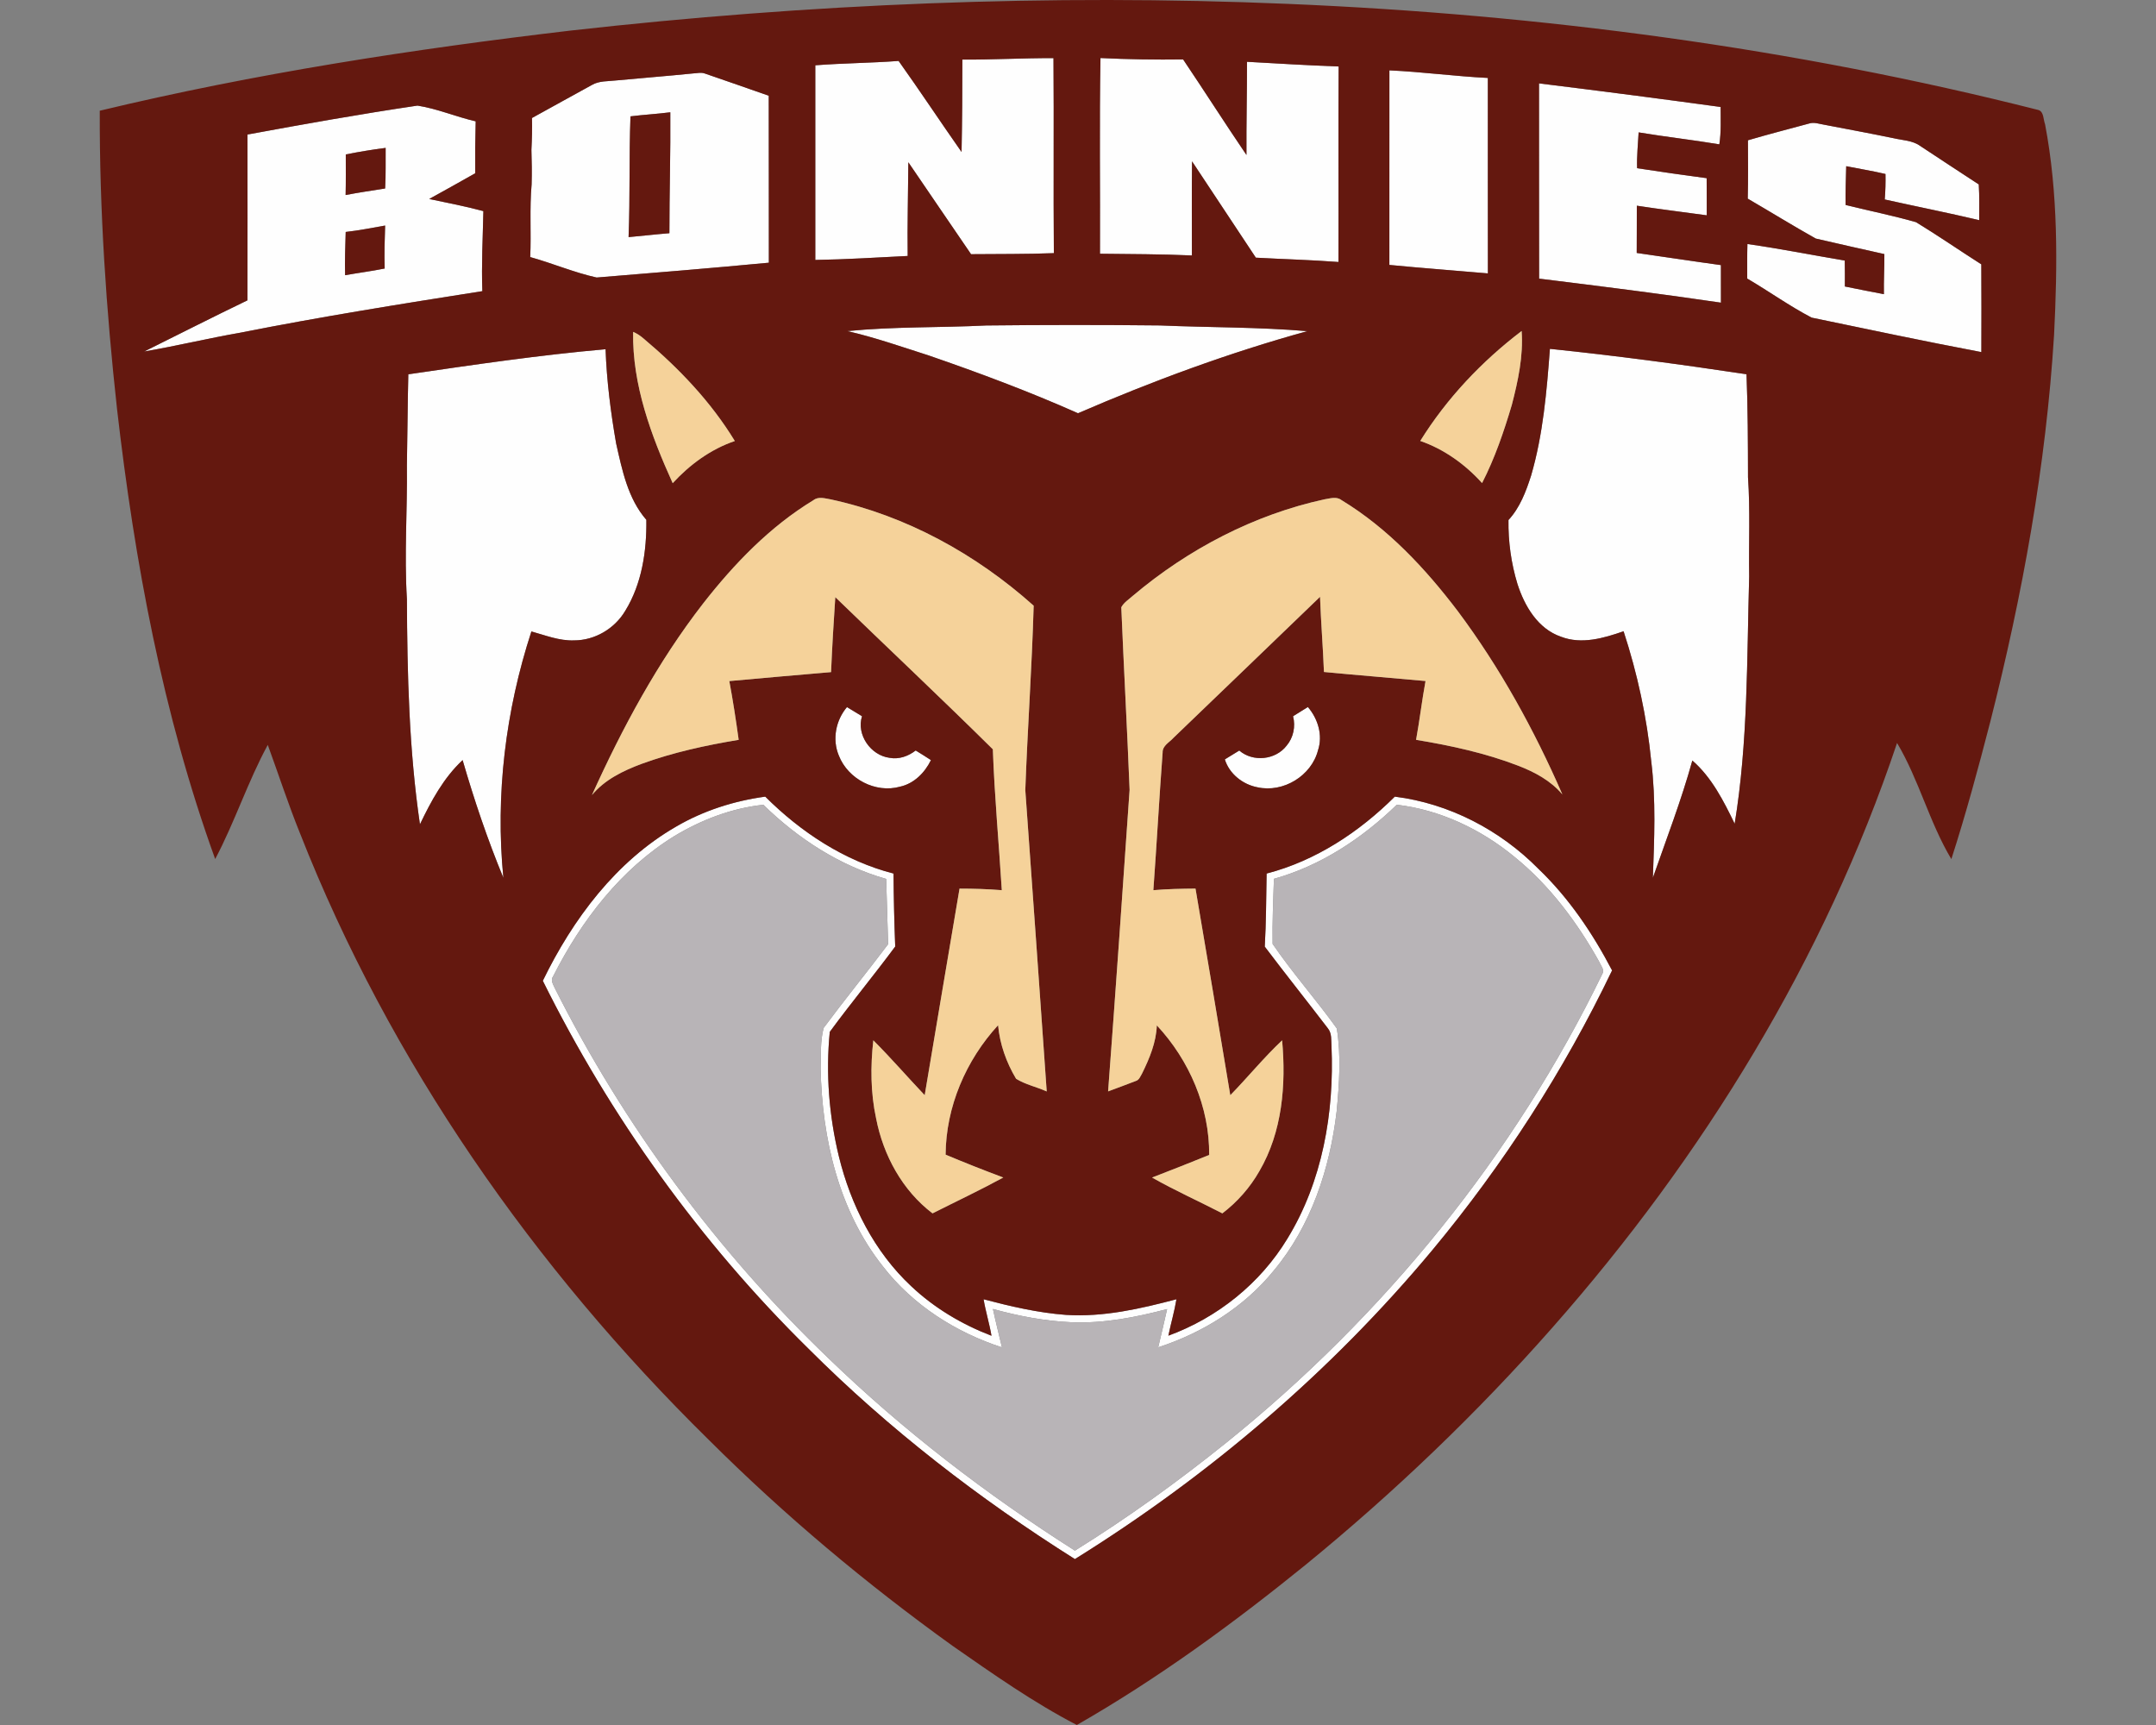 <?xml version="1.0" encoding="UTF-8"?>
<!DOCTYPE svg PUBLIC "-//W3C//DTD SVG 1.1//EN" "http://www.w3.org/Graphics/SVG/1.1/DTD/svg11.dtd">
<!-- Creator: CorelDRAW -->
<svg xmlns="http://www.w3.org/2000/svg" xml:space="preserve" width="2000px" height="1600px" version="1.1" style="shape-rendering:geometricPrecision; text-rendering:geometricPrecision; image-rendering:optimizeQuality; fill-rule:evenodd; clip-rule:evenodd"
viewBox="0 0 2000 1600"
 xmlns:xlink="http://www.w3.org/1999/xlink">
 <rect x="0" y="0" width="2000" height="1600" fill="#808080" stroke="none"/>
 <defs>
  <style type="text/css">
   <![CDATA[
    .fil1 {fill:#64180F;fill-rule:nonzero}
    .fil3 {fill:#B8B4B7;fill-rule:nonzero}
    .fil2 {fill:#F5D29A;fill-rule:nonzero}
    .fil0 {fill:#FEFEFE;fill-rule:nonzero}
   ]]>
  </style>
 </defs>
 <g id="Capa_x0020_1">
  <g id="St_x0020_Bonaventure_x0020_Bonnies.cdr">
   <path class="fil0" d="M627.29 766.65c25.28,-14.77 53.64,-23.8 82.58,-27.75 33.01,32.93 73.49,59.65 119,71.34 0.16,22.56 0.69,45.15 1.56,67.71 -19.79,26.7 -41.03,52.37 -60.69,79.15 -3.82,38.55 -0.68,77.81 8.42,115.46 11.03,45.12 32.9,88.5 67.12,120.45 21.35,20.19 47.07,35.44 74.46,45.96 -1.95,-11.4 -5.41,-22.45 -7.33,-33.85 25.09,6.6 50.52,12.56 76.46,14.49 34.78,2.21 69.08,-5.7 102.46,-14.51 -1.88,11.37 -5.18,22.47 -7.5,33.79 45.44,-16.59 85.25,-48.47 110.34,-89.89 32.59,-53.11 43.62,-117.04 40.98,-178.6 -0.4,-5.57 0.45,-11.82 -3.27,-16.47 -19.42,-25.4 -39.37,-50.39 -58.63,-75.9 1.29,-22.56 1.29,-45.2 1.72,-67.79 45.46,-11.74 85.88,-38.47 118.91,-71.34 50.45,6.33 97.79,31 133.35,67.09 28.16,26.97 50.22,59.69 68.21,94.12 -44.62,92.9 -100.84,180.18 -166.73,259.42 -93.93,112.77 -207.07,209.13 -331.58,286.59 -88.92,-56.01 -172.66,-120.71 -247.07,-195.06 -100.55,-98.89 -183.88,-215.01 -246.52,-341.35 27.79,-57.17 67.87,-110.87 123.75,-143.06zm572.21 -102.32c4.59,-2.82 9.16,-5.7 13.75,-8.55 9.31,10.82 14.01,26.15 9.42,40.03 -6.02,23.77 -32.24,39.74 -56.17,34.43 -13.62,-2.58 -26.13,-12.45 -30.29,-25.88 4.45,-2.72 8.91,-5.49 13.4,-8.21 12.72,10.95 33.61,8.79 43.85,-4.46 6.39,-7.52 8.47,-17.89 6.04,-27.36zm-413.82 -8.49c4.67,2.79 9.31,5.64 13.96,8.47 -5.39,17.12 8.04,36.33 25.51,38.57 8.71,1.69 17.44,-1.48 24.28,-6.78 4.77,2.88 9.49,5.86 14.16,8.92 -5.67,11.63 -15.59,21.71 -28.54,24.61 -22.72,6.44 -48.42,-7.01 -56.92,-28.81 -6.28,-15.01 -2.87,-32.66 7.55,-44.98zm652.08 -332.27c60.98,6.28 121.77,14.43 182.38,23.56 1.26,31.82 1.32,63.69 1.39,95.57 2.14,30.6 0.58,61.34 1.09,92 -2.17,76.49 -1.03,153.59 -13.46,229.37 -10.24,-21.14 -21.29,-43.04 -39.26,-58.66 -10.24,36.92 -24.01,72.67 -36.62,108.76 1.29,-35.93 2.92,-72.11 -1.51,-107.94 -4.06,-41.03 -12.87,-81.53 -25.67,-120.71 -18.42,6.41 -38.92,12.45 -58,5.09 -21.5,-7.33 -33.9,-28.52 -40.47,-49.02 -5.83,-19.13 -8.6,-39.26 -8.31,-59.24 10.68,-11.55 16.28,-26.54 21,-41.26 11.14,-38.21 14.46,-78.05 17.44,-117.52zm-1058.99 23.61c60.82,-8.92 121.71,-17.86 182.98,-23.27 1.05,29.31 4.77,58.5 9.79,87.36 5.59,24.75 10.89,51.21 28.04,70.9 0.37,29 -4.14,59.37 -19.6,84.43 -9.79,16.52 -28.23,27.41 -47.49,27.39 -13.72,0.5 -26.57,-4.72 -39.55,-8.29 -23.94,73.38 -33.57,151.64 -25.99,228.53 -14.73,-35.62 -27.08,-72.19 -37.81,-109.21 -17.65,16.46 -29.26,38.05 -39.58,59.58 -10.16,-69.11 -11.79,-139.08 -12.09,-208.82 -2.55,-41.26 0.48,-82.63 -0.02,-123.98 0.55,-28.21 0.63,-56.41 1.32,-84.62zm407.33 -40.08c42.8,-4.3 85.96,-3.06 128.87,-5.22 53.66,-0.58 107.33,-0.61 161,-0.03 45.57,1.95 91.29,1.45 136.78,5.31 -72.69,20.02 -143.59,46.25 -212.74,76.14 -45.2,-20.08 -91.56,-37.41 -138.31,-53.53 -25.04,-8.02 -49.95,-16.73 -75.6,-22.67zm835.36 -176.99c18.68,-5.51 37.54,-10.31 56.33,-15.43 4.93,-1.77 10,0.37 14.96,1.1 21.29,4.09 42.64,8.03 63.9,12.43 8.26,1.95 17.47,1.98 24.62,7.15 18.13,11.9 36.15,23.91 54.33,35.7 0.71,11.03 0.34,22.11 0.39,33.14 -29.1,-6.86 -58.44,-12.69 -87.62,-19.18 0.66,-7.86 0.82,-15.75 0.68,-23.64 -12.05,-2.85 -24.3,-4.78 -36.43,-7.23 -0.29,11.98 -0.74,23.96 -0.56,35.96 21.74,5.41 43.8,9.79 65.33,15.96 20.5,12.48 40.29,26.2 60.56,39.11 0.21,27.12 0.1,54.25 0.05,81.4 -52.61,-9.95 -105.02,-21.09 -157.44,-31.96 -20.64,-10.76 -39.69,-24.48 -59.77,-36.25 0.03,-10.69 -0.13,-21.37 0.19,-32.03 30.21,4.27 60.18,10.29 90.29,15.33 0.16,7.99 0.16,16.04 0.11,24.06 12.05,2.43 24.11,4.86 36.2,7.15 -0.22,-12.4 0.52,-24.8 0.44,-37.2 -21.24,-4.67 -42.45,-9.55 -63.64,-14.41 -21.26,-11.9 -42.03,-24.77 -63.11,-37.02 0.5,-18.04 0.24,-36.09 0.19,-54.14zm-193.8 -52.77c56.2,6.94 112.37,14.2 168.47,21.88 0,11.55 0.58,23.19 -1.19,34.67 -24.91,-4.17 -50,-6.95 -74.88,-11.09 -0.56,11.09 -1.8,22.14 -1.4,33.22 21.48,3.27 42.98,6.41 64.51,9.24 0.11,11.5 0.05,22.98 0.08,34.46 -21.64,-2.99 -43.27,-5.62 -64.86,-8.92 -0.1,14.59 0.06,29.21 -0.1,43.82 26.04,3.7 52.03,7.71 78.1,11.27 0.03,11.61 0.03,23.24 0.03,34.85 -56.13,-8.33 -112.41,-15.32 -168.68,-22.29 -0.16,-60.37 0.02,-120.74 -0.08,-181.11zm-138.79 -12.08c30.53,1.4 60.82,5.51 91.32,7.04 0.05,60.42 -0.05,120.85 0.05,181.29 -30.45,-2.66 -60.95,-4.9 -91.4,-7.86 0.08,-60.16 0.03,-120.31 0.03,-180.47zm-268.02 -11.43c25.54,1.24 51.11,1.64 76.67,1.3 19.79,29.39 38.82,59.28 58.74,88.6 -0.19,-28.82 0.55,-57.6 0.5,-86.41 28.34,1.55 56.67,3.35 85.01,4.35 -0.39,60.45 0.03,120.89 -0.18,181.34 -25.52,-1.95 -51.08,-2.58 -76.62,-4.01 -19.77,-29.76 -39.5,-59.55 -59.19,-89.36 -0.37,29.1 -0.08,58.2 -0.13,87.3 -28.39,-1.26 -56.86,-1.24 -85.27,-1.58 0.29,-60.5 -0.64,-121.03 0.47,-181.53zm-128.13 1.45c28.21,0.16 56.34,-1.47 84.54,-1.37 0.48,60.29 -0.16,120.61 0.35,180.9 -25.6,1 -51.22,0.71 -76.81,0.97 -19.34,-28.47 -38.89,-56.78 -58.18,-85.27 -0.19,28.97 -1,57.94 -0.61,86.91 -28.55,1.4 -57.1,3.25 -85.7,3.69 0.06,-60.18 0.06,-120.36 0,-180.55 25.73,-2 51.56,-2.11 77.28,-4.04 19.87,27.87 38.74,56.44 58.39,84.44 0.56,-28.55 0.77,-57.13 0.74,-85.68zm-250 12.85c3.72,-0.13 7.66,-1.29 11.27,0.11 19.76,6.75 39.42,13.69 59.13,20.55 0.18,51.64 -0.03,103.25 0.11,154.88 -53.22,5.04 -106.49,9.4 -159.77,13.75 -20.89,-4.62 -40.92,-13.22 -61.6,-18.97 1,-22.48 -0.72,-45.04 1.29,-67.47 0.31,-10.66 0.18,-21.34 -0.19,-31.98 0.5,-9.84 0.79,-19.71 0.53,-29.55 18.42,-10.29 36.97,-20.29 55.38,-30.53 6.86,-4.11 15.17,-3.4 22.8,-4.32 23.67,-2.25 47.39,-4.07 71.05,-6.47zm-57.86 39.79l0 0c-1.4,37.31 -0.29,74.7 -1.77,112.01 12.62,-1.11 25.23,-2.62 37.87,-3.62 -0.03,-37.39 1.16,-74.77 0.84,-112.16 -12.27,1.58 -24.64,2.24 -36.94,3.77zm-355.3 16.86c52.45,-9.66 104.96,-19.05 157.73,-26.83 18.39,2.87 35.8,10.42 53.98,14.59 -0.44,16.07 -0.6,32.11 -0.44,48.18 -14.17,8.07 -28.45,15.96 -42.7,23.85 16.79,3.54 33.67,6.76 50.27,11.24 -0.5,24.75 -1.88,49.47 -0.95,74.25 -74.94,11.79 -149.9,23.72 -224.33,38.49 -29.89,5.2 -59.44,12.38 -89.34,17.47 31.93,-15.83 63.67,-31.98 95.75,-47.44 0.13,-51.26 0.08,-102.53 0.03,-153.8zm91.21 18.47l0 0c0,12.56 0.13,25.09 -0.15,37.65 12.16,-2.37 24.4,-4.11 36.64,-6.07 0.74,-12.53 0.35,-25.11 0.48,-37.65 -12.38,1.59 -24.72,3.62 -36.97,6.07zm-0.08 71.9l0 0c-0.37,13.38 -0.92,26.73 -0.55,40.11 12.22,-2.17 24.54,-3.75 36.7,-6.2 -0.45,-13.3 0,-26.57 0.42,-39.85 -12.16,2.14 -24.27,4.57 -36.57,5.94zm304.75 560.42l0 0c-49.63,30.61 -86.28,78.47 -112.29,129.95 -2.69,3.56 -0.03,7.52 1.5,10.97 64.2,127.6 150.48,244.01 253.46,342.96 69.76,67.49 147.15,126.83 229.02,178.81 48.97,-30.4 95.8,-64.22 140.71,-100.34 145.78,-117.5 266.94,-266.15 348.68,-434.86 2.06,-3.64 -1.53,-7.28 -2.77,-10.55 -20.5,-36.83 -46.23,-71.4 -79.21,-98.02 -30.97,-25.44 -68.81,-43.4 -108.81,-48.07 -32.06,31.13 -70.66,56.65 -113.98,68.73 -0.64,20.1 -1.56,40.24 -1.22,60.34 18.45,27.07 40.45,51.74 59.55,78.42 4.09,25.38 2.27,51.32 -0.13,76.86 -6.23,53.08 -23.74,106.38 -58.44,147.86 -27.49,33.83 -65.86,57.65 -107.1,71.06 2.77,-11.83 5.67,-23.62 8.26,-35.47 -28.89,7.58 -58.57,13.43 -88.57,12.22 -24.73,-1.08 -49.19,-5.72 -73.01,-12.32 2.56,11.93 5.56,23.77 8.36,35.65 -42.87,-14.02 -82.72,-39.24 -110.45,-75.2 -40.95,-51.53 -56.43,-118.68 -57.75,-183.38 0.34,-12.56 -0.43,-25.51 2.79,-37.73 19.48,-26.23 40.14,-51.58 59.82,-77.68 -0.58,-20.18 -1.19,-40.37 -1.8,-60.53 -43.24,-12.27 -81.97,-37.54 -113.95,-68.78 -29.32,3.09 -57.52,13.93 -82.67,29.1z"/>
   <path class="fil1" d="M529.93 28.29c220.53,-24.8 442.87,-34.09 664.64,-24.7 234.59,9.85 468.73,40.74 696.49,98.47 5.01,1.74 4.33,8.87 6.02,13.12 12.26,64.38 11.63,130.34 8.36,195.51 -7.47,121.11 -29.24,240.92 -59.08,358.42 -11.05,42.85 -22.61,85.62 -36.2,127.75 -20.45,-34.11 -30.02,-73.58 -50.37,-107.73 -67.17,200.53 -180.08,384.01 -319.65,542.19 -69.98,79.45 -146.73,152.85 -228.68,219.84 -67.21,54.52 -137.36,105.81 -212.54,148.84 -40.5,-21 -77.91,-47.41 -115.3,-73.43 -80.13,-57.57 -156.04,-121.21 -225.96,-190.89 -162.35,-159.56 -295.88,-350.43 -379.37,-562.77 -10.92,-27 -19.89,-54.67 -29.89,-81.98 -18.6,34.17 -30.53,71.48 -48.79,105.86 -48.62,-134.38 -74.77,-275.83 -91.05,-417.47 -10.11,-91.85 -16.28,-184.19 -16.02,-276.62 143.93,-34.54 290.48,-57.13 437.39,-74.41zm-209.24 186.86c12.3,-1.37 24.41,-3.8 36.57,-5.94 -0.42,13.28 -0.87,26.55 -0.42,39.85 -12.16,2.45 -24.48,4.03 -36.7,6.2 -0.37,-13.38 0.18,-26.73 0.55,-40.11zm0.08 -71.9c12.25,-2.45 24.59,-4.48 36.97,-6.07 -0.13,12.54 0.26,25.12 -0.48,37.65 -12.24,1.96 -24.48,3.7 -36.64,6.07 0.28,-12.56 0.15,-25.09 0.15,-37.65zm264.09 -35.33c12.3,-1.53 24.67,-2.19 36.94,-3.77 0.32,37.39 -0.87,74.77 -0.84,112.16 -12.64,1 -25.25,2.51 -37.87,3.62 1.48,-37.31 0.37,-74.7 1.77,-112.01zm307.86 -52.64l0 0c0.03,28.55 -0.18,57.13 -0.74,85.68 -19.65,-28 -38.52,-56.57 -58.39,-84.44 -25.72,1.93 -51.55,2.04 -77.28,4.04 0.06,60.19 0.06,120.37 0,180.55 28.6,-0.44 57.15,-2.29 85.7,-3.69 -0.39,-28.97 0.42,-57.94 0.61,-86.91 19.29,28.49 38.84,56.8 58.18,85.27 25.59,-0.26 51.21,0.03 76.81,-0.97 -0.51,-60.29 0.13,-120.61 -0.35,-180.9 -28.2,-0.1 -56.33,1.53 -84.54,1.37zm128.13 -1.45l0 0c-1.11,60.5 -0.18,121.03 -0.47,181.53 28.41,0.34 56.88,0.32 85.27,1.58 0.05,-29.1 -0.24,-58.2 0.13,-87.3 19.69,29.81 39.42,59.6 59.19,89.36 25.54,1.43 51.1,2.06 76.62,4.01 0.21,-60.45 -0.21,-120.89 0.18,-181.34 -28.34,-1 -56.67,-2.8 -85.01,-4.35 0.05,28.81 -0.69,57.59 -0.5,86.41 -19.92,-29.32 -38.95,-59.21 -58.74,-88.6 -25.56,0.34 -51.13,-0.06 -76.67,-1.3zm268.02 11.43l0 0c0,60.16 0.05,120.31 -0.03,180.47 30.45,2.96 60.95,5.2 91.4,7.86 -0.1,-60.44 0,-120.87 -0.05,-181.29 -30.5,-1.53 -60.79,-5.64 -91.32,-7.04zm-646.15 2.87l0 0c-23.66,2.4 -47.38,4.22 -71.05,6.47 -7.63,0.92 -15.94,0.21 -22.8,4.32 -18.41,10.24 -36.96,20.24 -55.38,30.53 0.26,9.84 -0.03,19.71 -0.53,29.55 0.37,10.64 0.5,21.32 0.19,31.98 -2.01,22.43 -0.29,44.99 -1.29,67.47 20.68,5.75 40.71,14.35 61.6,18.97 53.28,-4.35 106.55,-8.71 159.77,-13.75 -0.14,-51.63 0.07,-103.24 -0.11,-154.88 -19.71,-6.86 -39.37,-13.8 -59.13,-20.55 -3.61,-1.4 -7.55,-0.24 -11.27,-0.11zm784.94 9.21l0 0c0.1,60.37 -0.08,120.74 0.08,181.11 56.27,6.97 112.55,13.96 168.68,22.29 0,-11.61 0,-23.24 -0.03,-34.85 -26.07,-3.56 -52.06,-7.57 -78.1,-11.27 0.16,-14.61 0,-29.23 0.1,-43.82 21.59,3.3 43.22,5.93 64.86,8.92 -0.03,-11.48 0.03,-22.96 -0.08,-34.46 -21.53,-2.83 -43.03,-5.97 -64.51,-9.24 -0.4,-11.08 0.84,-22.13 1.4,-33.22 24.88,4.14 49.97,6.92 74.88,11.09 1.77,-11.48 1.19,-23.12 1.19,-34.67 -56.1,-7.68 -112.27,-14.94 -168.47,-21.88zm-1198.1 47.44l0 0c0.05,51.27 0.1,102.54 -0.03,153.8 -32.08,15.46 -63.82,31.61 -95.75,47.44 29.9,-5.09 59.45,-12.27 89.34,-17.47 74.43,-14.77 149.39,-26.7 224.33,-38.49 -0.93,-24.78 0.45,-49.5 0.95,-74.25 -16.6,-4.48 -33.48,-7.7 -50.27,-11.24 14.25,-7.89 28.53,-15.78 42.7,-23.85 -0.16,-16.07 0,-32.11 0.44,-48.18 -18.18,-4.17 -35.59,-11.72 -53.98,-14.59 -52.77,7.78 -105.28,17.17 -157.73,26.83zm1391.9 5.33l0 0c0.05,18.05 0.31,36.1 -0.19,54.14 21.08,12.25 41.85,25.12 63.11,37.02 21.19,4.86 42.4,9.74 63.64,14.41 0.08,12.4 -0.66,24.8 -0.44,37.2 -12.09,-2.29 -24.15,-4.72 -36.2,-7.15 0.05,-8.02 0.05,-16.07 -0.11,-24.06 -30.11,-5.04 -60.08,-11.06 -90.29,-15.33 -0.32,10.66 -0.16,21.34 -0.19,32.03 20.08,11.77 39.13,25.49 59.77,36.25 52.42,10.87 104.83,22.01 157.44,31.96 0.05,-27.15 0.16,-54.28 -0.05,-81.4 -20.27,-12.91 -40.06,-26.63 -60.56,-39.11 -21.53,-6.17 -43.59,-10.55 -65.33,-15.96 -0.18,-12 0.27,-23.98 0.56,-35.96 12.13,2.45 24.38,4.38 36.43,7.23 0.14,7.89 -0.02,15.78 -0.68,23.64 29.18,6.49 58.52,12.32 87.62,19.18 -0.05,-11.03 0.32,-22.11 -0.39,-33.14 -18.18,-11.79 -36.2,-23.8 -54.33,-35.7 -7.15,-5.17 -16.36,-5.2 -24.62,-7.15 -21.26,-4.4 -42.61,-8.34 -63.9,-12.43 -4.96,-0.73 -10.03,-2.87 -14.96,-1.1 -18.79,5.12 -37.65,9.92 -56.33,15.43zm-835.36 176.99l0 0c25.65,5.94 50.56,14.65 75.6,22.67 46.75,16.12 93.11,33.45 138.31,53.53 69.15,-29.89 140.05,-56.12 212.74,-76.14 -45.49,-3.86 -91.21,-3.36 -136.78,-5.31 -53.67,-0.58 -107.34,-0.55 -161,0.03 -42.91,2.16 -86.07,0.92 -128.87,5.22zm531.4 101.88l0 0c22.16,7.67 41.69,21.74 57.33,39.07 11.82,-23.03 20.24,-47.73 27.6,-72.5 5.78,-22.33 10.77,-45.33 9.11,-68.53 -36.94,28.08 -69.48,62.48 -94.04,101.96zm-730.18 -101.16l0 0c-0.88,49.07 16.75,96.25 36.7,140.34 15.83,-17.23 35.3,-31.53 57.62,-39.1 -22.13,-36.36 -51.87,-67.5 -84.32,-94.78 -2.99,-2.66 -6.34,-4.91 -10,-6.46zm-208.55 39.36l0 0c-0.69,28.21 -0.77,56.41 -1.32,84.62 0.5,41.35 -2.53,82.72 0.02,123.98 0.3,69.74 1.93,139.71 12.09,208.82 10.32,-21.53 21.93,-43.12 39.58,-59.58 10.73,37.02 23.08,73.59 37.81,109.21 -7.58,-76.89 2.05,-155.15 25.99,-228.53 12.98,3.57 25.83,8.79 39.55,8.29 19.26,0.02 37.7,-10.87 47.49,-27.39 15.46,-25.06 19.97,-55.43 19.6,-84.43 -17.15,-19.69 -22.45,-46.15 -28.04,-70.9 -5.02,-28.86 -8.74,-58.05 -9.79,-87.36 -61.27,5.41 -122.16,14.35 -182.98,23.27zm1058.99 -23.61l0 0c-2.98,39.47 -6.3,79.31 -17.44,117.52 -4.72,14.72 -10.32,29.71 -21,41.26 -0.29,19.98 2.48,40.11 8.31,59.24 6.57,20.5 18.97,41.69 40.47,49.02 19.08,7.36 39.58,1.32 58,-5.09 12.8,39.18 21.61,79.68 25.67,120.71 4.43,35.83 2.8,72.01 1.51,107.94 12.61,-36.09 26.38,-71.84 36.62,-108.76 17.97,15.62 29.02,37.52 39.26,58.66 12.43,-75.78 11.29,-152.88 13.46,-229.37 -0.51,-30.66 1.05,-61.4 -1.09,-92 -0.07,-31.88 -0.13,-63.75 -1.39,-95.57 -60.61,-9.13 -121.4,-17.28 -182.38,-23.56zm-683.22 140.39l0 0c-40.26,24.44 -73.42,58.87 -102.24,95.75 -42.19,54.33 -74.9,115.28 -103.19,177.76 11.87,-14.35 29.02,-22.61 46.15,-29 29.07,-10.6 59.47,-17.2 89.97,-22.24 -2.51,-18.23 -5.3,-36.41 -8.68,-54.51 31.45,-2.93 62.93,-5.57 94.38,-8.31 1,-23.19 2.37,-46.39 3.93,-69.53 48.63,47.1 98,93.51 146.15,141.11 1.56,43.62 5.59,87.12 8.31,130.69 -13.06,-1.06 -26.12,-1.43 -39.21,-1.45 -10.87,63.85 -21.55,127.73 -32.32,191.61 -15.99,-16.87 -31.19,-34.46 -47.65,-50.9 -2.72,24.09 -2.56,48.7 2.58,72.45 6.63,34.17 24.33,66.81 52.33,88.05 21.89,-11.06 44.11,-21.51 65.64,-33.25 -17.99,-6.73 -35.86,-13.77 -53.51,-21.21 0.32,-44.41 18.82,-87.52 48.68,-120.05 1.61,17.57 7.68,34.59 16.71,49.68 8.68,5.38 19.07,7.52 28.41,11.74 -6.59,-93.16 -13.09,-186.36 -19.87,-279.5 2.06,-57.04 6.15,-114.01 7.76,-171.05 -53.32,-47.7 -118.18,-83.48 -188.39,-98.63 -5.25,-0.87 -11.27,-2.88 -15.94,0.79zm474.15 -0.82l0 0c-65.44,14.23 -126.44,46.2 -177.52,89.24 -3.78,3.46 -8.55,6.31 -11.01,10.9 2.33,56.46 5.47,112.87 7.71,169.34 -6.47,93.24 -12.93,186.46 -19.95,279.68 8.58,-3.27 17.23,-6.31 25.75,-9.68 3.14,-0.93 4.2,-4.38 5.73,-6.86 6.91,-14.02 13.11,-28.82 13.72,-44.68 30.13,32.25 48.92,75.78 48.57,120.19 -17.59,7.12 -35.25,14.12 -52.98,20.95 21.22,12.03 43.51,22.03 65.2,33.22 13.91,-10.61 25.67,-23.96 34.33,-39.16 21.29,-36.41 24.85,-80.1 21.11,-121.32 -17.02,15.99 -31.77,34.17 -48.08,50.9 -10.66,-63.9 -21.32,-127.81 -32.27,-191.66 -13.06,0.1 -26.09,0.37 -39.1,1.48 3.11,-42.54 5.41,-85.15 8.6,-127.68 -0.21,-6.41 6.33,-9.42 10.03,-13.62 45.41,-43.53 90.66,-87.2 135.99,-130.81 0.82,23.24 2.74,46.43 3.64,69.71 31.37,3.03 62.82,5.48 94.22,8.39 -3.33,18.1 -5.46,36.41 -8.76,54.54 32.24,5.32 64.43,12.29 95.01,24.11 15.2,5.88 30.06,13.88 40.71,26.57 -26.12,-59.84 -57.81,-117.52 -96.93,-169.89 -30.19,-39.77 -65.04,-77.1 -108.05,-103.17 -4.59,-3.54 -10.53,-1.48 -15.67,-0.69zm-443.01 192.7l0 0c-10.42,12.32 -13.83,29.97 -7.55,44.98 8.5,21.8 34.2,35.25 56.92,28.81 12.95,-2.9 22.87,-12.98 28.54,-24.61 -4.67,-3.06 -9.39,-6.04 -14.16,-8.92 -6.84,5.3 -15.57,8.47 -24.28,6.78 -17.47,-2.24 -30.9,-21.45 -25.51,-38.57 -4.65,-2.83 -9.29,-5.68 -13.96,-8.47zm413.82 8.49l0 0c2.43,9.47 0.35,19.84 -6.04,27.36 -10.24,13.25 -31.13,15.41 -43.85,4.46 -4.49,2.72 -8.95,5.49 -13.4,8.21 4.16,13.43 16.67,23.3 30.29,25.88 23.93,5.31 50.15,-10.66 56.17,-34.43 4.59,-13.88 -0.11,-29.21 -9.42,-40.03 -4.59,2.85 -9.16,5.73 -13.75,8.55zm-572.21 102.32l0 0c-55.88,32.19 -95.96,85.89 -123.75,143.06 62.64,126.34 145.97,242.46 246.52,341.35 74.41,74.35 158.15,139.05 247.07,195.06 124.51,-77.46 237.65,-173.82 331.58,-286.59 65.89,-79.24 122.11,-166.52 166.73,-259.42 -17.99,-34.43 -40.05,-67.15 -68.21,-94.12 -35.56,-36.09 -82.9,-60.76 -133.35,-67.09 -33.03,32.87 -73.45,59.6 -118.91,71.34 -0.43,22.59 -0.43,45.23 -1.72,67.79 19.26,25.51 39.21,50.5 58.63,75.9 3.72,4.65 2.87,10.9 3.27,16.47 2.64,61.56 -8.39,125.49 -40.98,178.6 -25.09,41.42 -64.9,73.3 -110.34,89.89 2.32,-11.32 5.62,-22.42 7.5,-33.79 -33.38,8.81 -67.68,16.72 -102.46,14.51 -25.94,-1.93 -51.37,-7.89 -76.46,-14.49 1.92,11.4 5.38,22.45 7.33,33.85 -27.39,-10.52 -53.11,-25.77 -74.46,-45.96 -34.22,-31.95 -56.09,-75.33 -67.12,-120.45 -9.1,-37.65 -12.24,-76.91 -8.42,-115.46 19.66,-26.78 40.9,-52.45 60.69,-79.15 -0.87,-22.56 -1.4,-45.15 -1.56,-67.71 -45.51,-11.69 -85.99,-38.41 -119,-71.34 -28.94,3.95 -57.3,12.98 -82.58,27.75z"/>
   <path class="fil2" d="M1317.5 408.98c24.56,-39.48 57.1,-73.88 94.04,-101.96 1.66,23.2 -3.33,46.2 -9.11,68.53 -7.36,24.77 -15.78,49.47 -27.6,72.5 -15.64,-17.33 -35.17,-31.4 -57.33,-39.07zm-88.81 54.16c5.14,-0.79 11.08,-2.85 15.67,0.69 43.01,26.07 77.86,63.4 108.05,103.17 39.12,52.37 70.81,110.05 96.93,169.89 -10.65,-12.69 -25.51,-20.69 -40.71,-26.57 -30.58,-11.82 -62.77,-18.79 -95.01,-24.11 3.3,-18.13 5.43,-36.44 8.76,-54.54 -31.4,-2.91 -62.85,-5.36 -94.22,-8.39 -0.9,-23.28 -2.82,-46.47 -3.64,-69.71 -45.33,43.61 -90.58,87.28 -135.99,130.81 -3.7,4.2 -10.24,7.21 -10.03,13.62 -3.19,42.53 -5.49,85.14 -8.6,127.68 13.01,-1.11 26.04,-1.38 39.1,-1.48 10.95,63.85 21.61,127.76 32.27,191.66 16.31,-16.73 31.06,-34.91 48.08,-50.9 3.74,41.22 0.18,84.91 -21.11,121.32 -8.66,15.2 -20.42,28.55 -34.33,39.16 -21.69,-11.19 -43.98,-21.19 -65.2,-33.22 17.73,-6.83 35.39,-13.83 52.98,-20.95 0.35,-44.41 -18.44,-87.94 -48.57,-120.19 -0.61,15.86 -6.81,30.66 -13.72,44.68 -1.53,2.48 -2.59,5.93 -5.73,6.86 -8.52,3.37 -17.17,6.41 -25.75,9.68 7.02,-93.22 13.48,-186.44 19.95,-279.68 -2.24,-56.47 -5.38,-112.88 -7.71,-169.34 2.46,-4.59 7.23,-7.44 11.01,-10.9 51.08,-43.04 112.08,-75.01 177.52,-89.24zm-474.15 0.82c4.67,-3.67 10.69,-1.66 15.94,-0.79 70.21,15.15 135.07,50.93 188.39,98.63 -1.61,57.04 -5.7,114.01 -7.76,171.05 6.78,93.14 13.28,186.34 19.87,279.5 -9.34,-4.22 -19.73,-6.36 -28.41,-11.74 -9.03,-15.09 -15.1,-32.11 -16.71,-49.68 -29.86,32.53 -48.36,75.64 -48.68,120.05 17.65,7.44 35.52,14.48 53.51,21.21 -21.53,11.74 -43.75,22.19 -65.64,33.25 -28,-21.24 -45.7,-53.88 -52.33,-88.05 -5.14,-23.75 -5.3,-48.36 -2.58,-72.45 16.46,16.44 31.66,34.03 47.65,50.9 10.77,-63.88 21.45,-127.76 32.32,-191.61 13.09,0.02 26.15,0.39 39.21,1.45 -2.72,-43.57 -6.75,-87.07 -8.31,-130.69 -48.15,-47.6 -97.52,-94.01 -146.15,-141.11 -1.56,23.14 -2.93,46.34 -3.93,69.53 -31.45,2.74 -62.93,5.38 -94.38,8.31 3.38,18.1 6.17,36.28 8.68,54.51 -30.5,5.04 -60.9,11.64 -89.97,22.24 -17.13,6.39 -34.28,14.65 -46.15,29 28.29,-62.48 61,-123.43 103.19,-177.76 28.82,-36.88 61.98,-71.31 102.24,-95.75zm-167.22 -156.14c3.66,1.55 7.01,3.8 10,6.46 32.45,27.28 62.19,58.42 84.32,94.78 -22.32,7.57 -41.79,21.87 -57.62,39.1 -19.95,-44.09 -37.58,-91.27 -36.7,-140.34z"/>
   <path class="fil3" d="M625.44 775.57c25.15,-15.17 53.35,-26.01 82.67,-29.1 31.98,31.24 70.71,56.51 113.95,68.78 0.61,20.16 1.22,40.35 1.8,60.53 -19.68,26.1 -40.34,51.45 -59.82,77.68 -3.22,12.22 -2.45,25.17 -2.79,37.73 1.32,64.7 16.8,131.85 57.75,183.38 27.73,35.96 67.58,61.18 110.45,75.2 -2.8,-11.88 -5.8,-23.72 -8.36,-35.65 23.82,6.6 48.28,11.24 73.01,12.32 30,1.21 59.68,-4.64 88.57,-12.22 -2.59,11.85 -5.49,23.64 -8.26,35.47 41.24,-13.41 79.61,-37.23 107.1,-71.06 34.7,-41.48 52.21,-94.78 58.44,-147.86 2.4,-25.54 4.22,-51.48 0.13,-76.86 -19.1,-26.68 -41.1,-51.35 -59.55,-78.42 -0.34,-20.1 0.58,-40.24 1.22,-60.34 43.32,-12.08 81.92,-37.6 113.98,-68.73 40,4.67 77.84,22.63 108.81,48.07 32.98,26.62 58.71,61.19 79.21,98.02 1.24,3.27 4.83,6.91 2.77,10.55 -81.74,168.71 -202.9,317.36 -348.68,434.86 -44.91,36.12 -91.74,69.94 -140.71,100.34 -81.87,-51.98 -159.26,-111.32 -229.02,-178.81 -102.98,-98.95 -189.26,-215.36 -253.46,-342.96 -1.53,-3.45 -4.19,-7.41 -1.5,-10.97 26.01,-51.48 62.66,-99.34 112.29,-129.95z"/>
  </g>
 </g>
</svg>
